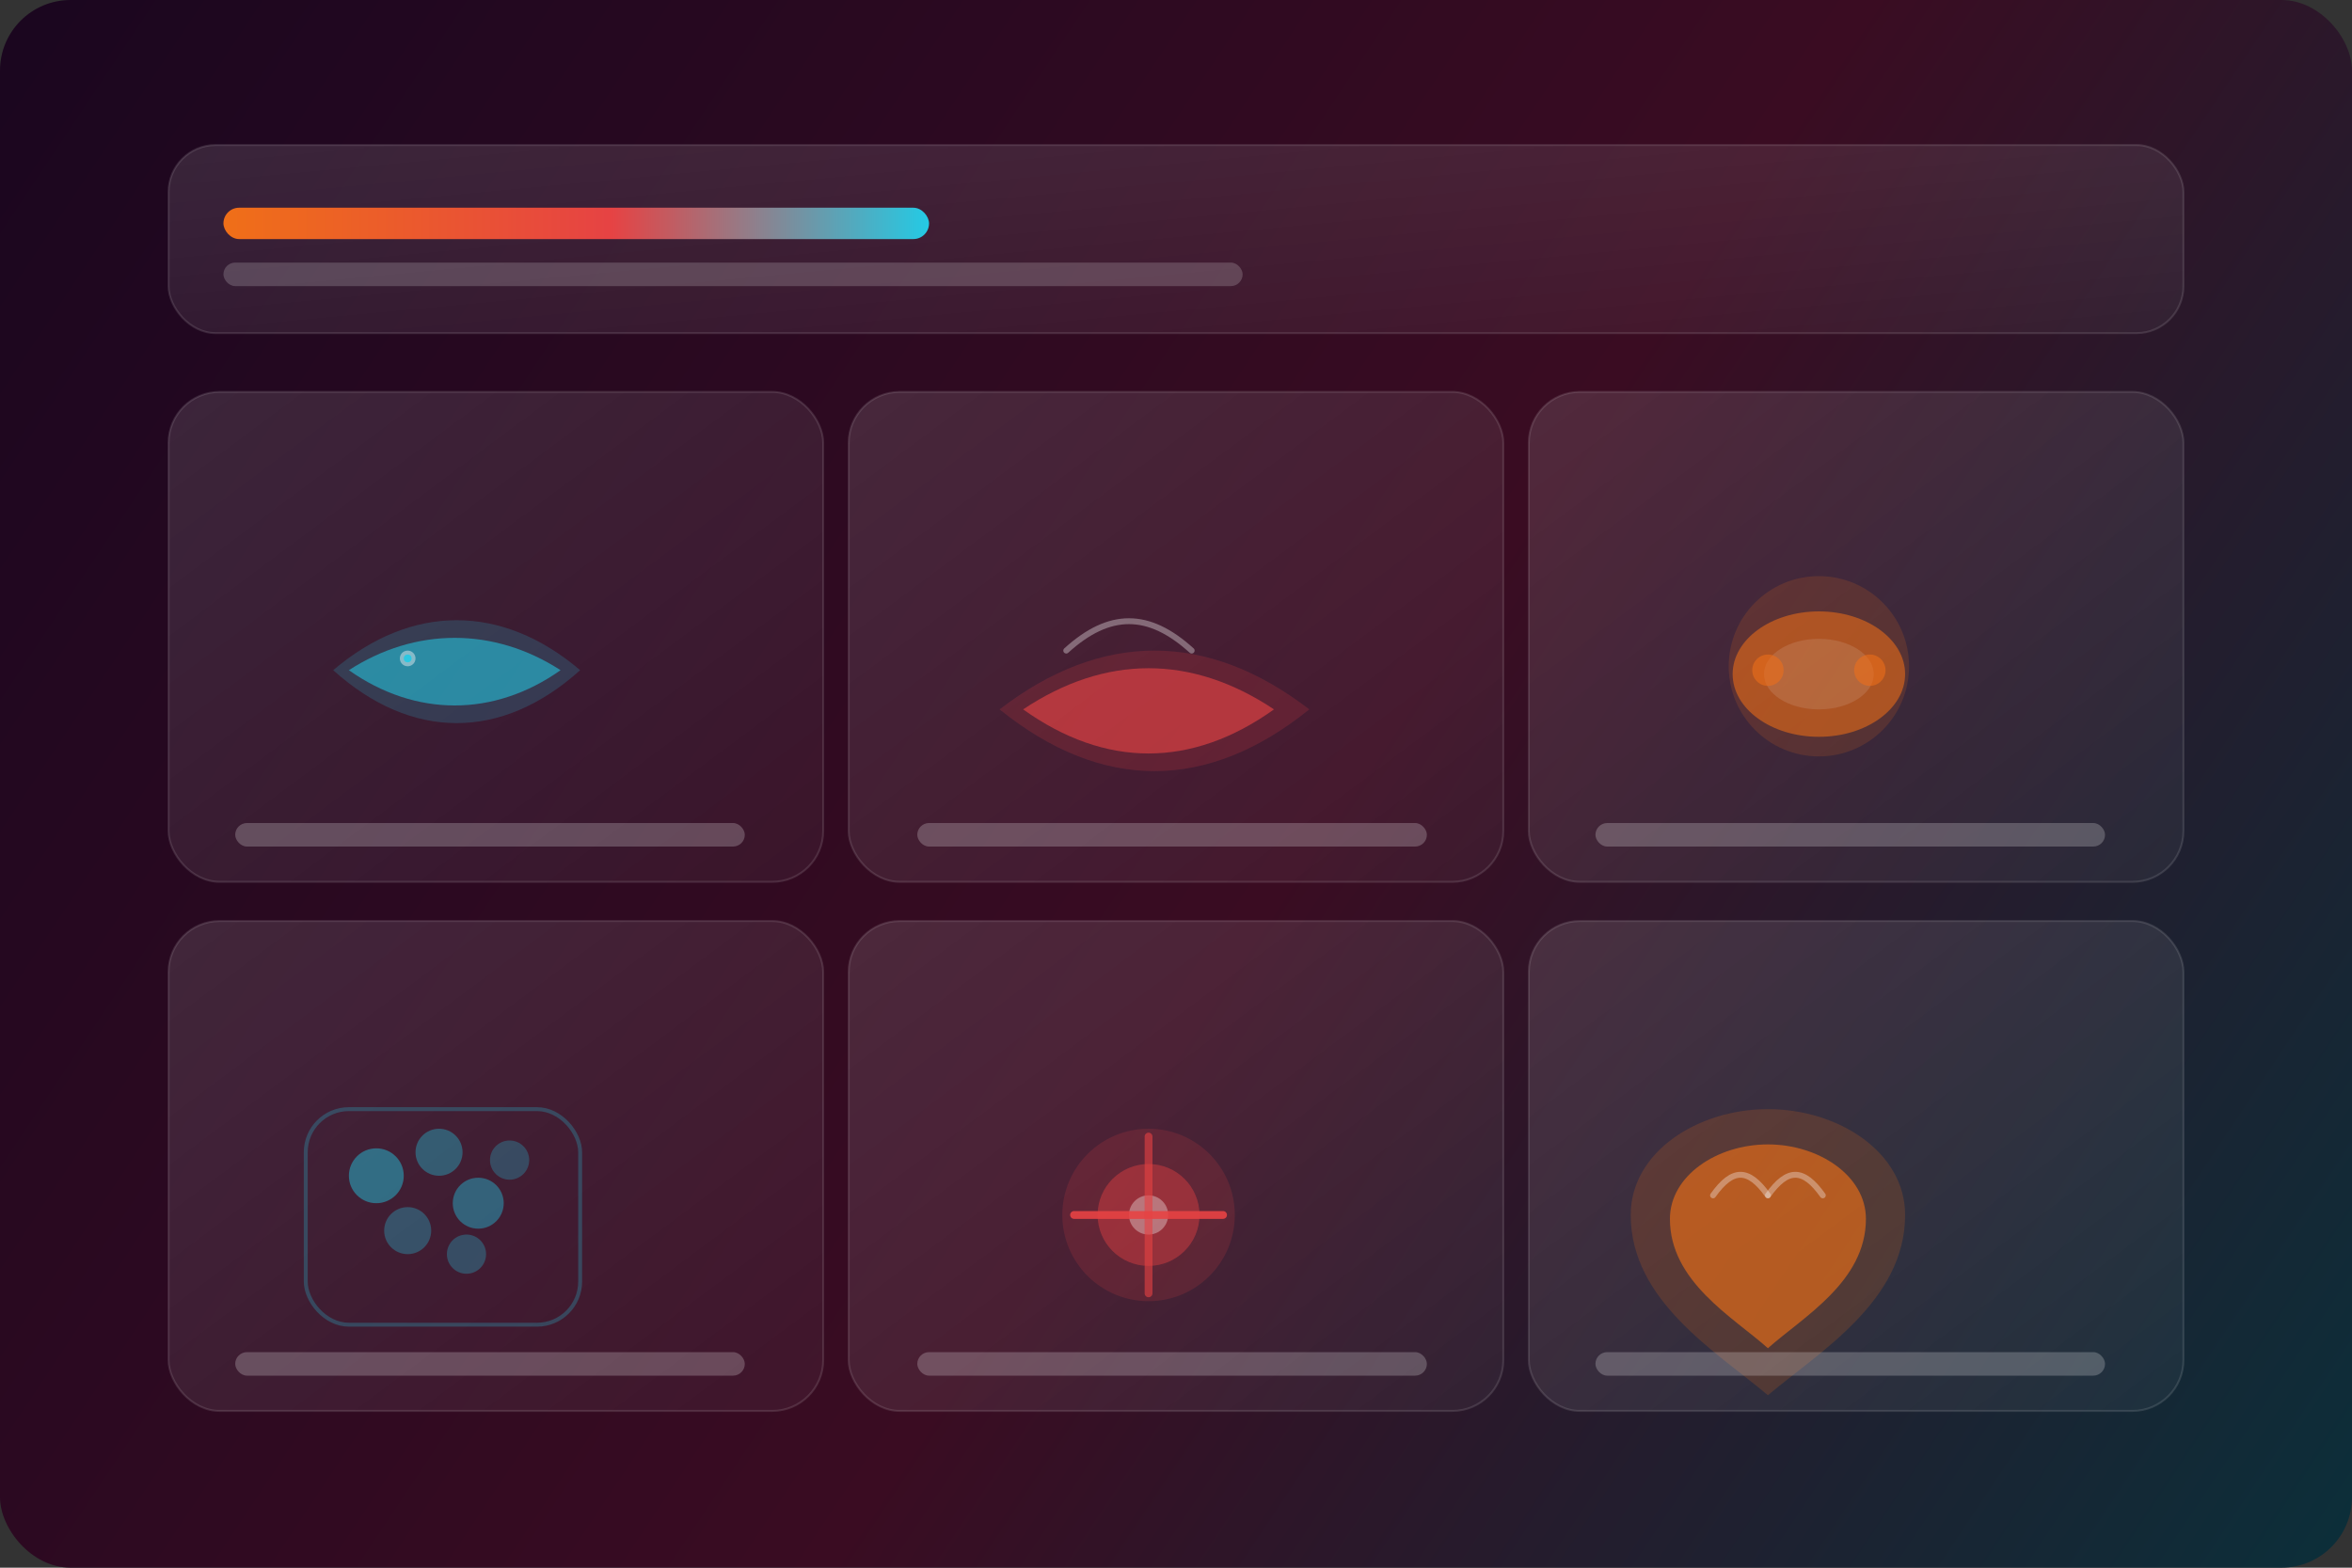 <svg xmlns="http://www.w3.org/2000/svg" width="1200" height="800" viewBox="0 0 1200 800" fill="none">
  <rect x="0" y="0" width="1200" height="800" fill="#333333" stroke="none"/>
  <defs>
    <linearGradient id="bg" x1="0" y1="0" x2="1200" y2="800" gradientUnits="userSpaceOnUse">
      <stop offset="0" stop-color="#1A061F"/>
      <stop offset="0.55" stop-color="#3A0C22"/>
      <stop offset="1" stop-color="#0B2F3A"/>
    </linearGradient>
    <linearGradient id="card" x1="0" y1="0" x2="1" y2="1">
      <stop stop-color="#FFFFFF" stop-opacity="0.12"/>
      <stop offset="1" stop-color="#FFFFFF" stop-opacity="0.04"/>
    </linearGradient>
    <linearGradient id="hot" x1="0" y1="0" x2="1" y2="0">
      <stop stop-color="#F97316"/>
      <stop offset="0.55" stop-color="#EF4444"/>
      <stop offset="1" stop-color="#22D3EE"/>
    </linearGradient>
  </defs>

  <rect width="1200" height="800" rx="36" fill="url(#bg)"/>

  <rect x="86" y="74" width="1028" height="96" rx="24" fill="url(#card)" stroke="#FFFFFF" stroke-opacity="0.12"/>
  <rect x="114" y="106" width="360" height="16" rx="8" fill="url(#hot)" opacity="0.95"/>
  <rect x="114" y="134" width="520" height="12" rx="6" fill="#FFFFFF" opacity="0.18"/>

  <g stroke="#FFFFFF" stroke-opacity="0.12" fill="url(#card)">
    <rect x="86" y="200" width="334" height="250" rx="26"/>
    <rect x="433" y="200" width="334" height="250" rx="26"/>
    <rect x="780" y="200" width="334" height="250" rx="26"/>
    <rect x="86" y="470" width="334" height="250" rx="26"/>
    <rect x="433" y="470" width="334" height="250" rx="26"/>
    <rect x="780" y="470" width="334" height="250" rx="26"/>
  </g>

  <g opacity="0.95">
    <g transform="translate(142 250)">
      <path d="M28 92c40-34 86-34 126 0-40 36-86 36-126 0Z" fill="#22D3EE" opacity="0.18"/>
      <path d="M36 92c34-22 74-22 108 0-34 24-74 24-108 0Z" fill="#22D3EE" opacity="0.55"/>
      <circle cx="66" cy="86" r="4" fill="#FFFFFF" opacity="0.45"/>
      <circle cx="66" cy="86" r="2" fill="#22D3EE" opacity="0.9"/>
    </g>

    <g transform="translate(486 254)">
      <path d="M24 108c52-40 106-40 158 0-52 42-106 42-158 0Z" fill="#EF4444" opacity="0.18"/>
      <path d="M36 108c42-28 86-28 128 0-42 30-86 30-128 0Z" fill="#EF4444" opacity="0.62"/>
      <path d="M58 78c22-20 42-20 64 0" stroke="#FFFFFF" stroke-opacity="0.35" stroke-width="3" stroke-linecap="round"/>
    </g>

    <g transform="translate(842 254)">
      <circle cx="86" cy="86" r="46" fill="#F97316" opacity="0.16"/>
      <ellipse cx="86" cy="90" rx="44" ry="32" fill="#F97316" opacity="0.55"/>
      <ellipse cx="86" cy="90" rx="28" ry="18" fill="#FFFFFF" opacity="0.12"/>
      <circle cx="60" cy="88" r="8" fill="#F97316" opacity="0.55"/>
      <circle cx="112" cy="88" r="8" fill="#F97316" opacity="0.55"/>
    </g>

    <g transform="translate(136 536)">
      <circle cx="56" cy="64" r="14" fill="#22D3EE" opacity="0.45"/>
      <circle cx="88" cy="52" r="12" fill="#22D3EE" opacity="0.35"/>
      <circle cx="108" cy="78" r="13" fill="#22D3EE" opacity="0.40"/>
      <circle cx="72" cy="92" r="12" fill="#22D3EE" opacity="0.30"/>
      <circle cx="102" cy="104" r="10" fill="#22D3EE" opacity="0.28"/>
      <circle cx="124" cy="56" r="10" fill="#22D3EE" opacity="0.26"/>
      <rect x="20" y="30" width="140" height="110" rx="22" stroke="#22D3EE" stroke-opacity="0.25" stroke-width="2" fill="none"/>
    </g>

    <g transform="translate(494 534)">
      <circle cx="92" cy="86" r="44" fill="#EF4444" opacity="0.16"/>
      <circle cx="92" cy="86" r="26" fill="#EF4444" opacity="0.42"/>
      <circle cx="92" cy="86" r="10" fill="#FFFFFF" opacity="0.35"/>
      <path d="M54 86h76" stroke="#EF4444" stroke-width="4" stroke-linecap="round" opacity="0.9"/>
      <path d="M92 46v80" stroke="#EF4444" stroke-width="4" stroke-linecap="round" opacity="0.6"/>
    </g>

    <g transform="translate(820 528)">
      <path d="M82 38c36 0 70 22 70 54 0 44-44 70-70 92-26-22-70-48-70-92 0-32 34-54 70-54Z" fill="#F97316" opacity="0.18"/>
      <path d="M82 56c26 0 50 16 50 38 0 32-32 50-50 66-18-16-50-34-50-66 0-22 24-38 50-38Z" fill="#F97316" opacity="0.62"/>
      <path d="M82 82c-10-14-18-14-28 0" stroke="#FFFFFF" stroke-opacity="0.35" stroke-width="3" stroke-linecap="round"/>
      <path d="M110 82c-10-14-18-14-28 0" stroke="#FFFFFF" stroke-opacity="0.35" stroke-width="3" stroke-linecap="round"/>
    </g>
  </g>

  <g fill="#FFFFFF" opacity="0.22">
    <rect x="120" y="420" width="260" height="12" rx="6"/>
    <rect x="468" y="420" width="260" height="12" rx="6"/>
    <rect x="814" y="420" width="260" height="12" rx="6"/>
    <rect x="120" y="690" width="260" height="12" rx="6"/>
    <rect x="468" y="690" width="260" height="12" rx="6"/>
    <rect x="814" y="690" width="260" height="12" rx="6"/>
  </g>
</svg>
